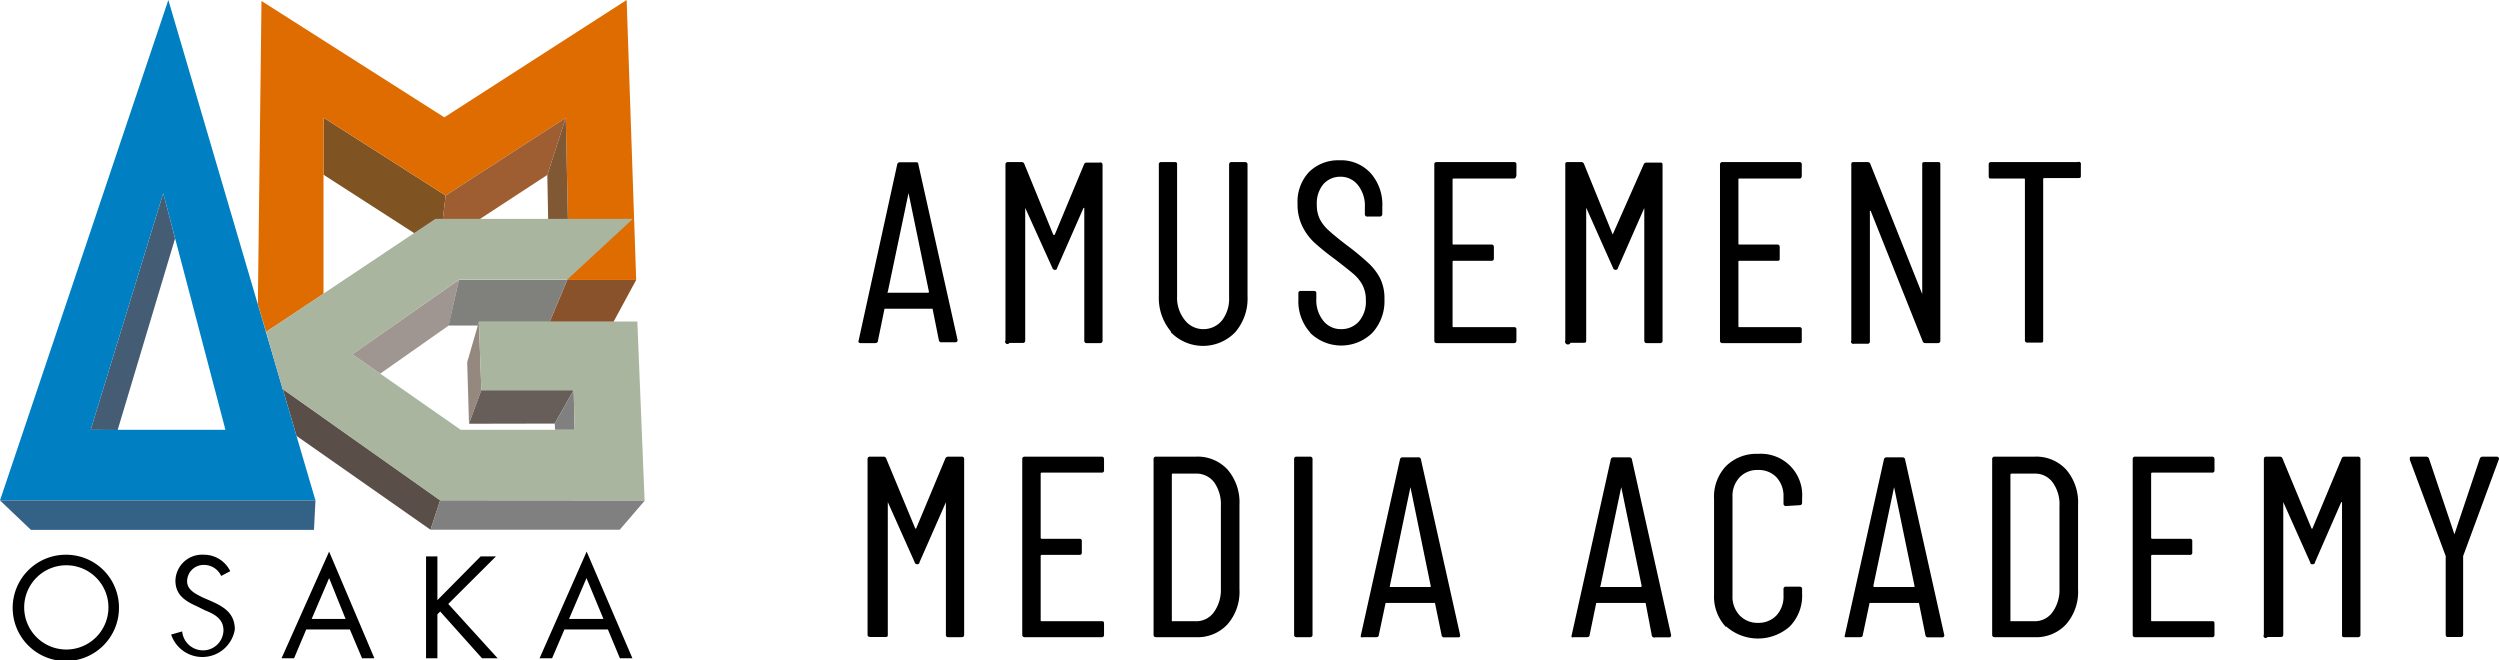 <svg xmlns="http://www.w3.org/2000/svg" viewBox="0 0 151.92 40.11"><g data-name="レイヤー 2"><path d="m57.06 20.71-.39-1.95h-2.92l-.4 1.95c0 .09-.07.14-.18.14h-.87a.14.14 0 0 1-.12-.05.12.12 0 0 1 0-.12L54.52 10a.16.16 0 0 1 .17-.14h.94c.11 0 .17 0 .18.14l2.38 10.66a.13.13 0 0 1-.14.14h-.82a.16.16 0 0 1-.17-.09Zm-3.12-2.92h2.46s.05 0 .05-.06l-1.24-6-1.26 6s-.04.06-.01.06ZM61.1 20.69V10a.14.14 0 0 1 .16-.15h.82a.17.17 0 0 1 .17.12L64 14.25a.06.06 0 0 0 .1 0L65.87 10a.17.17 0 0 1 .13-.12h.82A.13.13 0 0 1 67 10v10.69c0 .11-.05.16-.15.16h-.8a.14.14 0 0 1-.16-.16v-8.05a.05.05 0 0 0-.05 0l-1.6 3.64c0 .08-.07.12-.14.12a.16.16 0 0 1-.15-.12l-1.65-3.65v8.05a.14.14 0 0 1-.16.16h-.8a.14.14 0 0 1-.24-.15ZM71.15 20.14a3.17 3.17 0 0 1-.73-2.14v-8a.13.13 0 0 1 .15-.15h.8c.11 0 .16 0 .16.15v8a2.15 2.15 0 0 0 .43 1.4 1.41 1.41 0 0 0 1.14.6 1.45 1.45 0 0 0 1.16-.53 2.15 2.15 0 0 0 .43-1.4V10a.14.14 0 0 1 .16-.15h.8a.14.14 0 0 1 .16.15v8a3.13 3.13 0 0 1-.75 2.19 2.72 2.72 0 0 1-3.91 0ZM79.62 20.21a2.83 2.83 0 0 1-.72-2v-.38a.13.13 0 0 1 .15-.15h.79a.13.13 0 0 1 .15.15v.33a2 2 0 0 0 .43 1.34 1.34 1.34 0 0 0 1.08.5 1.4 1.4 0 0 0 1.09-.48 1.84 1.84 0 0 0 .41-1.29 1.92 1.92 0 0 0-.21-.92 2.35 2.35 0 0 0-.55-.67c-.22-.19-.6-.49-1.12-.89a15.7 15.7 0 0 1-1.24-1 3.38 3.38 0 0 1-.74-1 3 3 0 0 1-.29-1.36 2.64 2.64 0 0 1 .7-1.94 2.52 2.52 0 0 1 1.84-.71 2.44 2.44 0 0 1 1.9.78 2.89 2.89 0 0 1 .71 2.07V13a.15.15 0 0 1-.16.16h-.74a.14.14 0 0 1-.16-.16v-.41a2 2 0 0 0-.42-1.34 1.33 1.33 0 0 0-1.1-.51 1.36 1.36 0 0 0-1 .45 1.82 1.82 0 0 0-.4 1.26 1.94 1.94 0 0 0 .18.86 2.41 2.41 0 0 0 .54.69c.24.22.59.51 1.06.87A16 16 0 0 1 83.17 16a3.33 3.33 0 0 1 .71.94 2.73 2.73 0 0 1 .25 1.23 2.85 2.85 0 0 1-.74 2.06 2.7 2.7 0 0 1-3.77 0ZM92 10.85h-3.67a.05.05 0 0 0-.06.06v3.89a.05.05 0 0 0 .06.06h2.29a.14.14 0 0 1 .16.16v.67a.14.14 0 0 1-.16.16h-2.29a.05.05 0 0 0-.06.06v3.9c0 .05 0 .07.06.07H92a.13.13 0 0 1 .15.15v.66c0 .11-.05.16-.15.16h-4.69c-.1 0-.15-.05-.15-.16V10a.13.13 0 0 1 .15-.15H92a.13.13 0 0 1 .15.15v.66c-.03.14-.08.19-.15.19ZM95.12 20.69V10c0-.1 0-.15.16-.15h.81a.17.17 0 0 1 .17.12L98 14.25 99.88 10a.18.18 0 0 1 .18-.12h.81c.11 0 .16 0 .16.15v10.66a.14.14 0 0 1-.16.16h-.8c-.1 0-.15-.05-.15-.16v-8.05l-1.6 3.64c0 .08-.08.12-.14.12a.16.16 0 0 1-.16-.12l-1.63-3.66v8.05c0 .11 0 .16-.15.16h-.8a.14.14 0 0 1-.32-.14ZM109.34 10.85h-3.64a.05.05 0 0 0-.06.06v3.89a.05.05 0 0 0 .06.06h2.3c.1 0 .15.05.15.16v.67c0 .11 0 .16-.15.16h-2.3a.05.05 0 0 0-.06.06v3.9c0 .05 0 .07.06.07h3.64a.13.13 0 0 1 .15.15v.66c0 .11 0 .16-.15.16h-4.66a.14.14 0 0 1-.16-.16V10a.14.14 0 0 1 .16-.15h4.66a.13.13 0 0 1 .15.15v.66c0 .14-.05.19-.15.19ZM112.5 20.69V10c0-.1 0-.15.16-.15h.83a.17.17 0 0 1 .17.12l3.15 7.9v.05V10c0-.1 0-.15.16-.15h.78c.11 0 .16 0 .16.15v10.69a.14.14 0 0 1-.16.16H117a.17.17 0 0 1-.17-.13l-3.15-7.9a.05.05 0 0 0-.05 0 .06.06 0 0 0 0 .06v7.85a.14.14 0 0 1-.16.16h-.8a.14.14 0 0 1-.17-.2ZM126.45 10v.66c0 .11 0 .16-.15.16h-2.07s-.07 0-.07.06v9.78c0 .11 0 .16-.15.16h-.8a.14.14 0 0 1-.16-.16v-9.75a.05.05 0 0 0-.06-.06H121c-.1 0-.15 0-.15-.16V10a.13.13 0 0 1 .15-.15h5.26a.13.13 0 0 1 .19.15ZM52.72 38.57V27.91a.14.14 0 0 1 .16-.16h.81a.17.17 0 0 1 .17.13l1.76 4.24h.05c.05 0 0 0 0 0l1.77-4.24a.18.18 0 0 1 .18-.13h.81a.14.14 0 0 1 .16.16v10.66c0 .1-.05.15-.16.15h-.8a.13.13 0 0 1-.15-.15v-8.05l-1.6 3.64c0 .09-.08.13-.14.13a.16.16 0 0 1-.16-.13l-1.63-3.65v8.05c0 .1 0 .15-.16.15H53c-.23.01-.28-.04-.28-.14ZM66.94 28.72H63.3s-.06 0-.06.07v3.88s0 .07.06.07h2.29a.13.13 0 0 1 .15.15v.68a.13.13 0 0 1-.15.15H63.3s-.06 0-.06.07v3.9a.05.05 0 0 0 .06.06h3.64c.1 0 .15 0 .15.16v.66a.13.13 0 0 1-.15.15h-4.66a.14.14 0 0 1-.16-.15V27.91a.14.14 0 0 1 .16-.16h4.66c.1 0 .15.05.15.16v.66a.13.13 0 0 1-.15.15ZM70.1 38.57V27.91a.14.14 0 0 1 .16-.16h2.41a2.47 2.47 0 0 1 1.93.79 3.05 3.05 0 0 1 .72 2.13v5.14a3 3 0 0 1-.72 2.12 2.47 2.47 0 0 1-1.93.79h-2.41c-.11 0-.16-.05-.16-.15Zm1.18-.82h1.38a1.31 1.31 0 0 0 1.1-.54 2.31 2.31 0 0 0 .43-1.44v-5a2.33 2.33 0 0 0-.4-1.45 1.35 1.35 0 0 0-1.13-.54h-1.38a.06.06 0 0 0-.07.07v8.9h.07ZM78.64 38.57V27.91a.14.14 0 0 1 .16-.16h.8a.14.14 0 0 1 .16.16v10.66c0 .1-.05.15-.16.15h-.8a.14.14 0 0 1-.16-.15ZM87.6 38.58l-.4-1.94h-3l-.41 1.94c0 .1-.07.14-.17.14h-.8a.16.16 0 0 1-.12 0 .19.19 0 0 1 0-.13l2.37-10.66a.16.16 0 0 1 .17-.14h.94a.15.15 0 0 1 .17.14l2.38 10.66c0 .1 0 .14-.14.14h-.81a.15.15 0 0 1-.18-.15Zm-3.12-2.91h2.46v-.07l-1.23-6v-.05.05l-1.25 6s-.02.07.02.07ZM100.37 38.58l-.37-1.94h-3l-.4 1.94c0 .1-.07.14-.18.14h-.8a.12.12 0 0 1-.11 0 .15.15 0 0 1 0-.13l2.37-10.66a.16.16 0 0 1 .17-.14h.94c.11 0 .17.05.18.14l2.38 10.66a.12.12 0 0 1-.14.14h-.82a.16.16 0 0 1-.22-.15Zm-3.12-2.91h2.46s.05 0 .05-.07l-1.24-6v-.05.05l-1.26 6s-.04.07-.01.07ZM104.89 38.11a2.7 2.7 0 0 1-.73-2v-5.79a2.7 2.7 0 0 1 .73-2 2.62 2.62 0 0 1 1.94-.74 2.51 2.51 0 0 1 2.68 2.7v.27c0 .1-.05.15-.16.15l-.81.05a.14.14 0 0 1-.16-.16v-.39a1.68 1.68 0 0 0-.42-1.19 1.49 1.49 0 0 0-1.13-.45 1.47 1.47 0 0 0-1.12.45 1.64 1.64 0 0 0-.43 1.19v6a1.64 1.64 0 0 0 .43 1.19 1.48 1.48 0 0 0 1.12.46 1.5 1.5 0 0 0 1.13-.46 1.68 1.68 0 0 0 .42-1.19v-.39a.14.14 0 0 1 .16-.16h.81a.14.14 0 0 1 .16.16v.25a2.67 2.67 0 0 1-.74 2 2.91 2.91 0 0 1-3.88 0ZM117 38.58l-.39-1.94h-3l-.41 1.94c0 .1-.07.14-.17.14h-.92a.15.15 0 0 1 0-.13l2.37-10.66a.16.16 0 0 1 .17-.14h.94c.11 0 .17.05.18.14l2.38 10.66a.12.12 0 0 1-.14.14h-.82a.16.16 0 0 1-.19-.15Zm-3.12-2.91h2.46v-.07l-1.24-6v-.05.05l-1.26 6s.01.07.04.07ZM121.06 38.57V27.91a.14.14 0 0 1 .16-.16h2.41a2.47 2.47 0 0 1 1.93.79 3.05 3.05 0 0 1 .72 2.13v5.14a3 3 0 0 1-.72 2.12 2.47 2.47 0 0 1-1.93.79h-2.41c-.11 0-.16-.05-.16-.15Zm1.18-.82h1.38a1.32 1.32 0 0 0 1.1-.54 2.31 2.31 0 0 0 .43-1.44v-5a2.27 2.27 0 0 0-.41-1.45 1.32 1.32 0 0 0-1.12-.54h-1.38s-.07 0-.07.07v8.9h.07ZM134.42 28.72h-3.64s-.06 0-.06.07v3.88s0 .07.06.07h2.29a.13.13 0 0 1 .15.15v.68a.13.13 0 0 1-.15.15h-2.29s-.06 0-.06.07v3.9a.05.05 0 0 0 .06.06h3.64c.1 0 .15 0 .15.16v.66a.13.13 0 0 1-.15.15h-4.66a.14.14 0 0 1-.16-.15V27.91a.14.14 0 0 1 .16-.16h4.66c.1 0 .15.05.15.16v.66a.13.13 0 0 1-.15.15ZM137.57 38.57V27.91c0-.11.05-.16.15-.16h.82a.17.17 0 0 1 .17.13l1.76 4.24a.07.07 0 0 0 .05 0l1.77-4.24a.17.17 0 0 1 .17-.13h.82a.14.14 0 0 1 .16.16v10.66a.14.14 0 0 1-.16.15h-.8c-.11 0-.16 0-.16-.15v-8.05a.05.05 0 0 0-.05 0l-1.59 3.64c0 .09-.08.13-.15.13s-.12 0-.15-.13l-1.63-3.65v8.05c0 .1-.05.15-.16.15h-.8a.13.13 0 0 1-.22-.14ZM148.62 38.55v-4.69a.1.1 0 0 0 0-.07l-2.18-5.85v-.06c0-.09 0-.13.14-.13h.84a.18.18 0 0 1 .19.13l1.54 4.59 1.54-4.59a.18.18 0 0 1 .19-.13h.84a.14.14 0 0 1 .12.06.12.12 0 0 1 0 .13l-2.16 5.85V38.55a.14.14 0 0 1-.16.16h-.8c-.05 0-.1-.05-.1-.16Z"/><path style="fill:#a09691" d="m27.89 17-.62 2.78-4.17 2.93-1.69-1.18L27.89 17z"/><path style="fill:#805422" d="m19.66 7.15 7.42 4.73-.17 1.43h-.41l-1.31.87-5.53-3.56V7.15z"/><path style="fill:#8a522a" d="M34.47 17.01h4.19l-1.38 2.55H33.4l1.07-2.55z"/><path style="fill:#455d74" d="m5.51 26.12 4.41-14.38.72 2.75-3.49 11.64-1.64-.01z"/><path style="fill:#95887f" d="m29.1 19.56.15 4.15-.75 2.03-.11-3.73.71-2.45z"/><path style="fill:#685e59" d="M29.25 23.71h5.61l-1.15 2.03-5.21.01.75-2.04z"/><path style="fill:#818080" d="m34.86 23.71.06 2.41h-1.19l-.02-.38 1.15-2.03z"/><path style="fill:#5a4e49" d="m17.18 23.64 9.57 6.76-.59 1.79-8.14-5.7-.84-2.85z"/><path style="fill:gray" d="m26.75 30.4 12.44.01-1.53 1.78h-11.5l.59-1.79z"/><path style="fill:#de6c00" d="M27 7.13 15.89.06l-.22 18.42.5 1.69 3.49-2.32V7.15l7.42 4.73 7.3-4.72.15 6.92-.07 2.93h4.2L38.08 0 27 7.13z"/><path d="M19.17 30.41 10.23 0 0 30.41ZM5.51 26.12l4.41-14.38 3.78 14.38Z" style="fill:#007fc3"/><path style="fill:#346186" d="M0 30.41h19.17l-.09 1.79H1.88L0 30.41z"/><path style="fill:#80807c" d="M27.89 17.01h6.58l-1.07 2.55h-4.3l-.06.22h-1.78l.63-2.77z"/><path style="fill:#9f5e32" d="m34.38 7.16-1.12 3.47-4.1 2.68h-2.25l.17-1.43 7.3-4.72z"/><path style="fill:#805834" d="m34.38 7.16-1.12 3.47.05 2.68h1.2l-.13-6.15z"/><path d="M29.25 23.71h5.61l.06 2.41H28l-6.58-4.59L27.89 17h6.57l4-3.7h-12l-10.29 6.87 1 3.47 9.56 6.76h12.44l-.44-10.86H29.1Z" style="fill:#aab59f"/><path d="M7.23 36.92A3.23 3.23 0 1 1 4 33.71a3.21 3.21 0 0 1 3.23 3.21m-5.76 0A2.56 2.56 0 0 0 4 39.47a2.56 2.56 0 1 0-2.53-2.56M13.44 35a1.14 1.14 0 0 0-1.07-.67 1 1 0 0 0-1 1c0 .53.55.78 1 1l.42.18c.8.35 1.48.75 1.48 1.74a2 2 0 0 1-3.87.31l.67-.19a1.27 1.27 0 0 0 1.24 1.15 1.24 1.24 0 0 0 1.27-1.21c0-.72-.57-1-1.14-1.23l-.44-.22c-.72-.32-1.34-.69-1.34-1.58a1.62 1.62 0 0 1 1.73-1.57 1.77 1.77 0 0 1 1.6 1ZM18.61 38.25 17.87 40h-.76L20 33.52 22.75 40H22l-.74-1.75ZM20 35.13l-1.06 2.48H21ZM29.21 33.81h.93l-2.9 2.89 3 3.3h-.95l-2.54-2.84-.17.17V40h-.69v-6.19h.69v2.66l2.63-2.66zM34.3 38.25 33.55 40h-.76l2.86-6.48L38.43 40h-.76l-.73-1.75Zm1.34-3.12-1.06 2.48h2.09Z"/></g></svg>